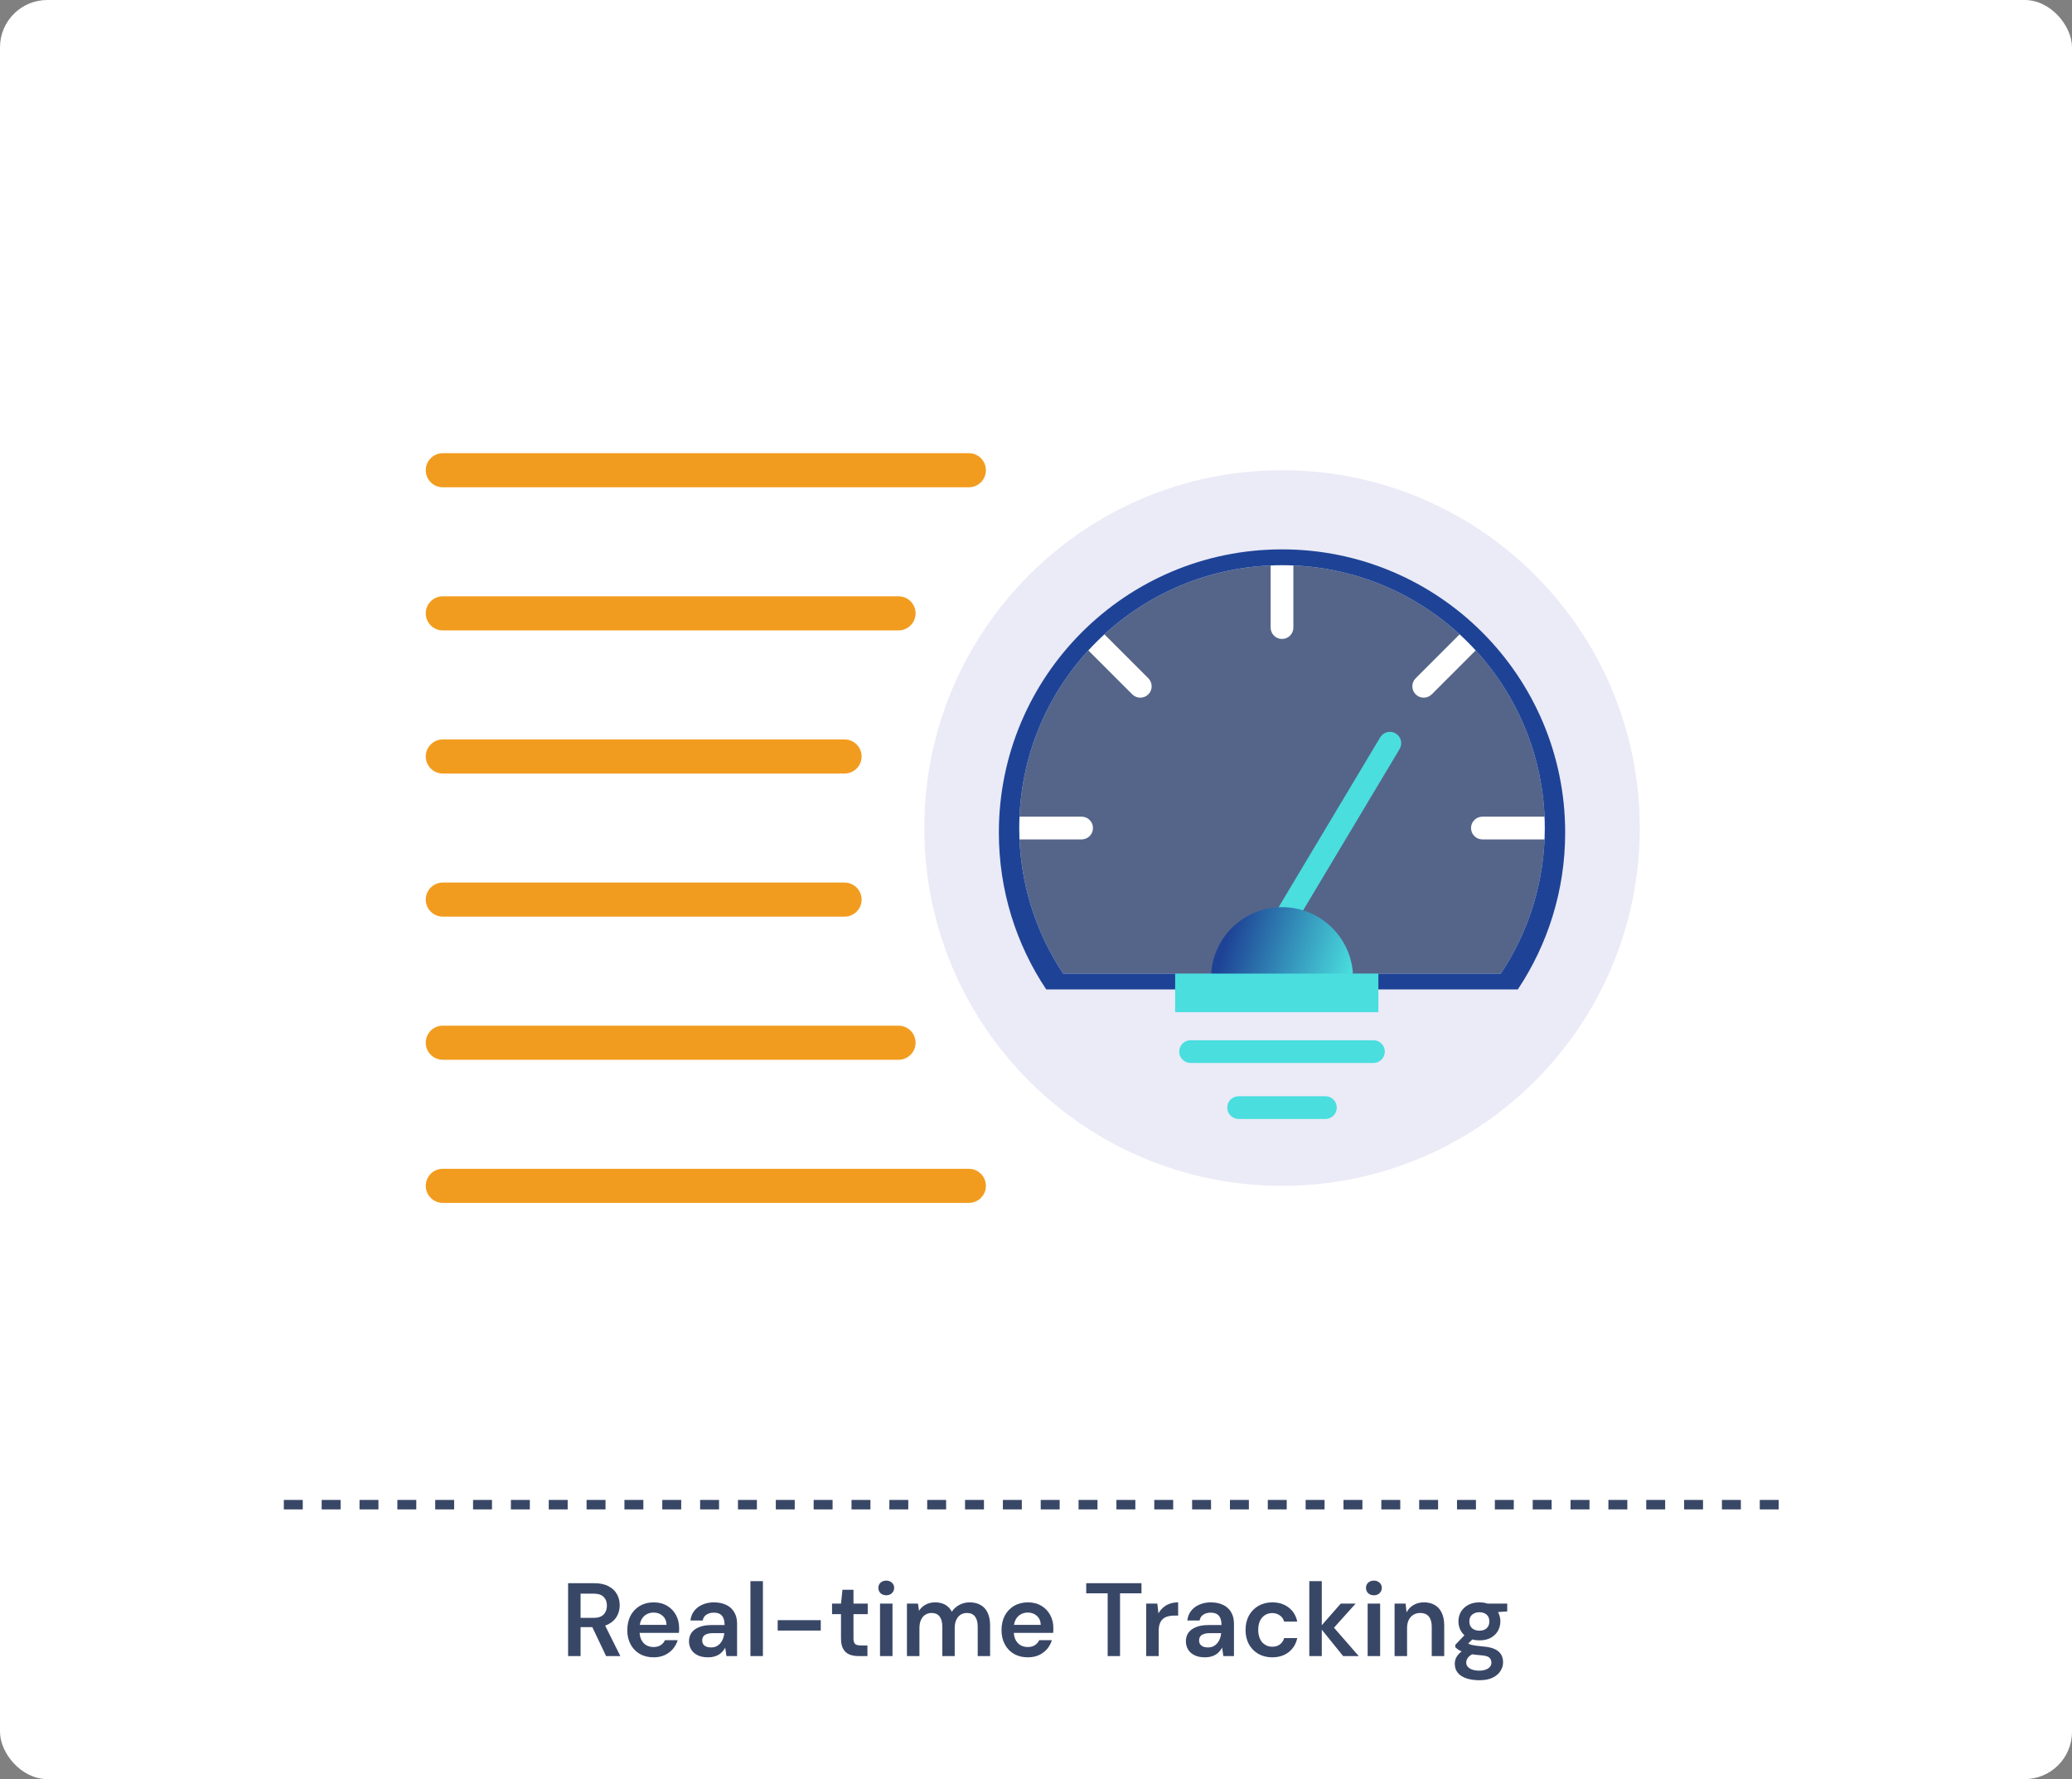 <svg width="219" height="188" viewBox="0 0 219 188" fill="none" xmlns="http://www.w3.org/2000/svg">
<rect x="0" y="0" width="219" height="188" fill="#808080" stroke="none"/>
<rect width="219" height="188" rx="5" fill="white"/>
<path d="M60.045 175V167.3H62.806C63.415 167.3 63.917 167.406 64.313 167.619C64.716 167.824 65.013 168.103 65.204 168.455C65.402 168.8 65.501 169.192 65.501 169.632C65.501 170.043 65.406 170.424 65.215 170.776C65.025 171.128 64.728 171.41 64.324 171.623C63.921 171.836 63.404 171.942 62.773 171.942H61.365V175H60.045ZM64.06 175L62.443 171.601H63.873L65.567 175H64.06ZM61.365 170.963H62.718C63.209 170.963 63.569 170.846 63.796 170.611C64.031 170.369 64.148 170.054 64.148 169.665C64.148 169.284 64.034 168.979 63.807 168.752C63.58 168.517 63.217 168.4 62.718 168.4H61.365V170.963ZM69.085 175.132C68.535 175.132 68.051 175.015 67.633 174.78C67.215 174.538 66.889 174.201 66.654 173.768C66.42 173.335 66.302 172.837 66.302 172.272C66.302 171.685 66.416 171.172 66.643 170.732C66.878 170.292 67.204 169.947 67.622 169.698C68.048 169.449 68.539 169.324 69.096 169.324C69.639 169.324 70.112 169.445 70.515 169.687C70.919 169.929 71.23 170.255 71.45 170.666C71.67 171.069 71.78 171.524 71.78 172.03C71.78 172.103 71.78 172.184 71.78 172.272C71.78 172.36 71.773 172.452 71.758 172.547H67.248V171.7H70.449C70.435 171.297 70.299 170.981 70.042 170.754C69.786 170.519 69.467 170.402 69.085 170.402C68.814 170.402 68.565 170.464 68.337 170.589C68.11 170.714 67.93 170.901 67.798 171.15C67.666 171.392 67.6 171.7 67.6 172.074V172.393C67.6 172.738 67.663 173.035 67.787 173.284C67.919 173.533 68.095 173.724 68.315 173.856C68.543 173.981 68.796 174.043 69.074 174.043C69.382 174.043 69.635 173.977 69.833 173.845C70.039 173.713 70.189 173.537 70.284 173.317H71.626C71.524 173.662 71.355 173.973 71.12 174.252C70.886 174.523 70.596 174.74 70.251 174.901C69.907 175.055 69.518 175.132 69.085 175.132ZM74.847 175.132C74.392 175.132 74.015 175.055 73.714 174.901C73.413 174.747 73.19 174.542 73.043 174.285C72.897 174.028 72.823 173.75 72.823 173.449C72.823 173.097 72.911 172.793 73.087 172.536C73.27 172.279 73.538 172.081 73.89 171.942C74.242 171.795 74.675 171.722 75.188 171.722H76.585C76.585 171.429 76.545 171.187 76.464 170.996C76.383 170.798 76.259 170.651 76.09 170.556C75.921 170.461 75.705 170.413 75.441 170.413C75.141 170.413 74.884 170.483 74.671 170.622C74.459 170.754 74.326 170.959 74.275 171.238H72.977C73.021 170.842 73.153 170.505 73.373 170.226C73.593 169.94 73.883 169.72 74.242 169.566C74.609 169.405 75.008 169.324 75.441 169.324C75.962 169.324 76.406 169.416 76.772 169.599C77.139 169.775 77.418 170.032 77.608 170.369C77.806 170.699 77.905 171.099 77.905 171.568V175H76.783L76.651 174.109C76.578 174.256 76.483 174.391 76.365 174.516C76.255 174.641 76.127 174.751 75.98 174.846C75.834 174.934 75.665 175.004 75.474 175.055C75.291 175.106 75.082 175.132 74.847 175.132ZM75.144 174.087C75.357 174.087 75.544 174.05 75.705 173.977C75.874 173.896 76.017 173.786 76.134 173.647C76.259 173.5 76.354 173.339 76.42 173.163C76.486 172.987 76.53 172.8 76.552 172.602V172.58H75.331C75.075 172.58 74.862 172.613 74.693 172.679C74.525 172.738 74.403 172.826 74.33 172.943C74.257 173.06 74.22 173.196 74.22 173.35C74.22 173.504 74.257 173.636 74.33 173.746C74.403 173.856 74.51 173.94 74.649 173.999C74.788 174.058 74.954 174.087 75.144 174.087ZM79.316 175V167.08H80.636V175H79.316ZM82.197 172.305V171.205H86.751V172.305H82.197ZM90.737 175C90.363 175 90.037 174.941 89.758 174.824C89.487 174.707 89.274 174.512 89.12 174.241C88.966 173.97 88.889 173.603 88.889 173.141V170.567H87.943V169.456H88.889L89.043 167.993H90.209V169.456H91.716V170.567H90.209V173.141C90.209 173.42 90.268 173.614 90.385 173.724C90.51 173.827 90.715 173.878 91.001 173.878H91.683V175H90.737ZM93.013 175V169.456H94.333V175H93.013ZM93.673 168.576C93.431 168.576 93.23 168.503 93.068 168.356C92.914 168.202 92.837 168.015 92.837 167.795C92.837 167.568 92.914 167.384 93.068 167.245C93.23 167.098 93.431 167.025 93.673 167.025C93.915 167.025 94.113 167.098 94.267 167.245C94.428 167.384 94.509 167.568 94.509 167.795C94.509 168.015 94.428 168.202 94.267 168.356C94.113 168.503 93.915 168.576 93.673 168.576ZM95.859 175V169.456H97.025L97.135 170.215C97.311 169.936 97.542 169.72 97.828 169.566C98.121 169.405 98.455 169.324 98.829 169.324C99.107 169.324 99.357 169.361 99.577 169.434C99.804 169.507 100.002 169.617 100.171 169.764C100.347 169.911 100.49 170.094 100.6 170.314C100.805 170.006 101.073 169.764 101.403 169.588C101.733 169.412 102.092 169.324 102.481 169.324C102.943 169.324 103.335 169.419 103.658 169.61C103.98 169.793 104.226 170.068 104.395 170.435C104.563 170.794 104.648 171.238 104.648 171.766V175H103.339V171.898C103.339 171.429 103.243 171.069 103.053 170.82C102.862 170.571 102.58 170.446 102.206 170.446C101.949 170.446 101.722 170.508 101.524 170.633C101.333 170.758 101.183 170.941 101.073 171.183C100.963 171.418 100.908 171.707 100.908 172.052V175H99.599V171.898C99.599 171.429 99.503 171.069 99.313 170.82C99.122 170.571 98.836 170.446 98.455 170.446C98.213 170.446 97.993 170.508 97.795 170.633C97.604 170.758 97.454 170.941 97.344 171.183C97.234 171.418 97.179 171.707 97.179 172.052V175H95.859ZM108.638 175.132C108.088 175.132 107.604 175.015 107.186 174.78C106.768 174.538 106.442 174.201 106.207 173.768C105.973 173.335 105.855 172.837 105.855 172.272C105.855 171.685 105.969 171.172 106.196 170.732C106.431 170.292 106.757 169.947 107.175 169.698C107.601 169.449 108.092 169.324 108.649 169.324C109.192 169.324 109.665 169.445 110.068 169.687C110.472 169.929 110.783 170.255 111.003 170.666C111.223 171.069 111.333 171.524 111.333 172.03C111.333 172.103 111.333 172.184 111.333 172.272C111.333 172.36 111.326 172.452 111.311 172.547H106.801V171.7H110.002C109.988 171.297 109.852 170.981 109.595 170.754C109.339 170.519 109.02 170.402 108.638 170.402C108.367 170.402 108.118 170.464 107.89 170.589C107.663 170.714 107.483 170.901 107.351 171.15C107.219 171.392 107.153 171.7 107.153 172.074V172.393C107.153 172.738 107.216 173.035 107.34 173.284C107.472 173.533 107.648 173.724 107.868 173.856C108.096 173.981 108.349 174.043 108.627 174.043C108.935 174.043 109.188 173.977 109.386 173.845C109.592 173.713 109.742 173.537 109.837 173.317H111.179C111.077 173.662 110.908 173.973 110.673 174.252C110.439 174.523 110.149 174.74 109.804 174.901C109.46 175.055 109.071 175.132 108.638 175.132ZM117.074 175V168.367H114.808V167.3H120.649V168.367H118.383V175H117.074ZM121.146 175V169.456H122.323L122.444 170.49C122.576 170.248 122.741 170.043 122.939 169.874C123.137 169.698 123.368 169.562 123.632 169.467C123.903 169.372 124.2 169.324 124.523 169.324V170.721H124.061C123.841 170.721 123.632 170.75 123.434 170.809C123.236 170.86 123.063 170.948 122.917 171.073C122.777 171.19 122.667 171.355 122.587 171.568C122.506 171.773 122.466 172.034 122.466 172.349V175H121.146ZM127.366 175.132C126.911 175.132 126.533 175.055 126.233 174.901C125.932 174.747 125.708 174.542 125.562 174.285C125.415 174.028 125.342 173.75 125.342 173.449C125.342 173.097 125.43 172.793 125.606 172.536C125.789 172.279 126.057 172.081 126.409 171.942C126.761 171.795 127.193 171.722 127.707 171.722H129.104C129.104 171.429 129.063 171.187 128.983 170.996C128.902 170.798 128.777 170.651 128.609 170.556C128.44 170.461 128.224 170.413 127.96 170.413C127.659 170.413 127.402 170.483 127.19 170.622C126.977 170.754 126.845 170.959 126.794 171.238H125.496C125.54 170.842 125.672 170.505 125.892 170.226C126.112 169.94 126.401 169.72 126.761 169.566C127.127 169.405 127.527 169.324 127.96 169.324C128.48 169.324 128.924 169.416 129.291 169.599C129.657 169.775 129.936 170.032 130.127 170.369C130.325 170.699 130.424 171.099 130.424 171.568V175H129.302L129.17 174.109C129.096 174.256 129.001 174.391 128.884 174.516C128.774 174.641 128.645 174.751 128.499 174.846C128.352 174.934 128.183 175.004 127.993 175.055C127.809 175.106 127.6 175.132 127.366 175.132ZM127.663 174.087C127.875 174.087 128.062 174.05 128.224 173.977C128.392 173.896 128.535 173.786 128.653 173.647C128.777 173.5 128.873 173.339 128.939 173.163C129.005 172.987 129.049 172.8 129.071 172.602V172.58H127.85C127.593 172.58 127.38 172.613 127.212 172.679C127.043 172.738 126.922 172.826 126.849 172.943C126.775 173.06 126.739 173.196 126.739 173.35C126.739 173.504 126.775 173.636 126.849 173.746C126.922 173.856 127.028 173.94 127.168 173.999C127.307 174.058 127.472 174.087 127.663 174.087ZM134.463 175.132C133.921 175.132 133.433 175.011 133 174.769C132.575 174.52 132.241 174.179 131.999 173.746C131.765 173.306 131.647 172.807 131.647 172.25C131.647 171.671 131.765 171.165 131.999 170.732C132.241 170.292 132.575 169.947 133 169.698C133.433 169.449 133.924 169.324 134.474 169.324C135.164 169.324 135.743 169.507 136.212 169.874C136.682 170.233 136.982 170.728 137.114 171.359H135.728C135.655 171.08 135.501 170.86 135.266 170.699C135.039 170.538 134.768 170.457 134.452 170.457C134.181 170.457 133.932 170.527 133.704 170.666C133.484 170.805 133.308 171.007 133.176 171.271C133.052 171.535 132.989 171.854 132.989 172.228C132.989 172.514 133.026 172.767 133.099 172.987C133.173 173.207 133.275 173.394 133.407 173.548C133.547 173.695 133.704 173.808 133.88 173.889C134.056 173.97 134.247 174.01 134.452 174.01C134.665 174.01 134.856 173.977 135.024 173.911C135.2 173.838 135.347 173.731 135.464 173.592C135.589 173.453 135.677 173.288 135.728 173.097H137.114C136.982 173.713 136.682 174.208 136.212 174.582C135.743 174.949 135.16 175.132 134.463 175.132ZM141.962 175L139.509 171.964L141.709 169.456H143.282L140.543 172.503V171.48L143.612 175H141.962ZM138.387 175V167.08H139.707V175H138.387ZM144.554 175V169.456H145.874V175H144.554ZM145.214 168.576C144.972 168.576 144.771 168.503 144.609 168.356C144.455 168.202 144.378 168.015 144.378 167.795C144.378 167.568 144.455 167.384 144.609 167.245C144.771 167.098 144.972 167.025 145.214 167.025C145.456 167.025 145.654 167.098 145.808 167.245C145.97 167.384 146.05 167.568 146.05 167.795C146.05 168.015 145.97 168.202 145.808 168.356C145.654 168.503 145.456 168.576 145.214 168.576ZM147.4 175V169.456H148.566L148.665 170.38C148.833 170.057 149.075 169.801 149.391 169.61C149.706 169.419 150.08 169.324 150.513 169.324C150.96 169.324 151.341 169.419 151.657 169.61C151.972 169.793 152.214 170.065 152.383 170.424C152.559 170.783 152.647 171.231 152.647 171.766V175H151.327V171.887C151.327 171.425 151.224 171.069 151.019 170.82C150.813 170.571 150.509 170.446 150.106 170.446C149.842 170.446 149.603 170.508 149.391 170.633C149.185 170.758 149.02 170.941 148.896 171.183C148.778 171.418 148.72 171.704 148.72 172.041V175H147.4ZM156.37 177.552C155.85 177.552 155.391 177.486 154.995 177.354C154.607 177.229 154.302 177.035 154.082 176.771C153.87 176.514 153.763 176.192 153.763 175.803C153.763 175.576 153.818 175.352 153.928 175.132C154.046 174.919 154.218 174.721 154.445 174.538C154.68 174.347 154.977 174.182 155.336 174.043L155.919 174.681C155.567 174.806 155.322 174.956 155.182 175.132C155.043 175.308 154.973 175.488 154.973 175.671C154.973 175.862 155.032 176.019 155.149 176.144C155.274 176.276 155.439 176.375 155.644 176.441C155.857 176.507 156.095 176.54 156.359 176.54C156.616 176.54 156.84 176.503 157.03 176.43C157.221 176.364 157.368 176.269 157.47 176.144C157.58 176.019 157.635 175.869 157.635 175.693C157.635 175.473 157.558 175.293 157.404 175.154C157.25 175.022 156.946 174.941 156.491 174.912C156.103 174.883 155.762 174.842 155.468 174.791C155.175 174.732 154.922 174.666 154.709 174.593C154.504 174.52 154.328 174.439 154.181 174.351C154.035 174.256 153.914 174.16 153.818 174.065V173.812L154.973 172.602L155.952 172.921L154.654 174.186L154.995 173.548C155.069 173.599 155.142 173.647 155.215 173.691C155.296 173.735 155.395 173.775 155.512 173.812C155.637 173.841 155.798 173.871 155.996 173.9C156.194 173.929 156.451 173.959 156.766 173.988C157.258 174.025 157.657 174.113 157.965 174.252C158.273 174.391 158.501 174.578 158.647 174.813C158.794 175.048 158.867 175.33 158.867 175.66C158.867 175.983 158.776 176.287 158.592 176.573C158.416 176.859 158.145 177.094 157.778 177.277C157.412 177.46 156.942 177.552 156.37 177.552ZM156.37 173.339C155.908 173.339 155.509 173.251 155.171 173.075C154.841 172.892 154.588 172.65 154.412 172.349C154.236 172.041 154.148 171.704 154.148 171.337C154.148 170.963 154.236 170.626 154.412 170.325C154.588 170.024 154.841 169.782 155.171 169.599C155.509 169.416 155.908 169.324 156.37 169.324C156.832 169.324 157.228 169.416 157.558 169.599C157.888 169.782 158.141 170.024 158.317 170.325C158.493 170.626 158.581 170.963 158.581 171.337C158.581 171.704 158.493 172.041 158.317 172.349C158.141 172.65 157.888 172.892 157.558 173.075C157.228 173.251 156.832 173.339 156.37 173.339ZM156.37 172.316C156.686 172.316 156.939 172.232 157.129 172.063C157.32 171.894 157.415 171.652 157.415 171.337C157.415 171.022 157.32 170.783 157.129 170.622C156.939 170.453 156.686 170.369 156.37 170.369C156.055 170.369 155.798 170.453 155.6 170.622C155.402 170.783 155.303 171.022 155.303 171.337C155.303 171.652 155.402 171.894 155.6 172.063C155.798 172.232 156.055 172.316 156.37 172.316ZM157.283 170.424L157.03 169.456H159.307V170.281L157.283 170.424Z" fill="#394767"/>
<path d="M30 159H189" stroke="#394767" stroke-dasharray="2 2"/>
<path d="M135.505 125.309C156.386 125.309 173.314 108.381 173.314 87.5C173.314 66.618 156.386 49.69 135.505 49.69C114.623 49.69 97.695 66.618 97.695 87.5C97.695 108.381 114.623 125.309 135.505 125.309Z" fill="#EBEAF7"/>
<path fill-rule="evenodd" clip-rule="evenodd" d="M135.504 59.727C150.842 59.727 163.277 72.161 163.277 87.5C163.277 93.189 161.565 98.478 158.63 102.882H112.378C109.442 98.478 107.73 93.189 107.73 87.5C107.73 72.161 120.165 59.727 135.504 59.727Z" fill="#556589"/>
<path d="M136.703 59.727C136.703 59.063 136.165 58.525 135.502 58.525C134.839 58.525 134.301 59.063 134.301 59.727V66.32C134.301 66.983 134.839 67.521 135.502 67.521C136.165 67.521 136.703 66.983 136.703 66.32V59.727Z" fill="white"/>
<path d="M155.99 68.71C156.459 68.242 156.459 67.481 155.99 67.012C155.521 66.543 154.76 66.543 154.291 67.012L149.629 71.674C149.16 72.143 149.16 72.904 149.629 73.373C150.098 73.842 150.859 73.842 151.328 73.373L155.99 68.71Z" fill="white"/>
<path d="M163.275 88.701C163.938 88.701 164.476 88.163 164.476 87.5C164.476 86.837 163.938 86.299 163.275 86.299H156.682C156.018 86.299 155.48 86.837 155.48 87.5C155.48 88.163 156.018 88.701 156.682 88.701H163.275Z" fill="white"/>
<path d="M107.729 86.299C107.065 86.299 106.527 86.837 106.527 87.5C106.527 88.163 107.065 88.701 107.729 88.701H114.322C114.985 88.701 115.523 88.163 115.523 87.5C115.523 86.837 114.985 86.299 114.322 86.299H107.729Z" fill="white"/>
<path d="M116.711 67.012C116.242 66.543 115.481 66.543 115.012 67.012C114.543 67.481 114.543 68.242 115.012 68.71L119.674 73.373C120.143 73.842 120.904 73.842 121.373 73.373C121.842 72.904 121.842 72.143 121.373 71.674L116.711 67.012Z" fill="white"/>
<path d="M125.838 109.924C125.175 109.924 124.637 110.462 124.637 111.125C124.637 111.788 125.175 112.326 125.838 112.326H145.168C145.831 112.326 146.369 111.788 146.369 111.125C146.369 110.462 145.831 109.924 145.168 109.924H125.838Z" fill="#4ADEDE"/>
<path d="M130.916 115.841C130.253 115.841 129.715 116.379 129.715 117.042C129.715 117.705 130.253 118.243 130.916 118.243H140.089C140.753 118.243 141.291 117.705 141.291 117.042C141.291 116.379 140.753 115.841 140.089 115.841H130.916Z" fill="#4ADEDE"/>
<path d="M133.85 98.026C133.51 98.593 133.695 99.328 134.263 99.668C134.83 100.007 135.565 99.822 135.905 99.255L147.933 79.147C148.272 78.58 148.087 77.844 147.52 77.505C146.952 77.165 146.217 77.35 145.878 77.918L133.85 98.026Z" fill="#4ADEDE"/>
<path d="M94.972 66.616C95.968 66.616 96.774 65.809 96.774 64.814C96.774 63.819 95.968 63.013 94.972 63.013H46.802C45.807 63.013 45 63.819 45 64.814C45 65.809 45.807 66.616 46.802 66.616H94.972Z" fill="#F29C1F"/>
<path d="M89.266 81.74C90.262 81.74 91.068 80.934 91.068 79.939C91.068 78.943 90.262 78.137 89.266 78.137H46.802C45.807 78.137 45 78.943 45 79.939C45 80.934 45.807 81.74 46.802 81.74H89.266Z" fill="#F29C1F"/>
<path d="M89.266 96.863C90.262 96.863 91.068 96.057 91.068 95.061C91.068 94.066 90.262 93.26 89.266 93.26H46.802C45.807 93.26 45 94.066 45 95.061C45 96.057 45.807 96.863 46.802 96.863H89.266Z" fill="#F29C1F"/>
<path d="M94.972 111.987C95.968 111.987 96.774 111.181 96.774 110.186C96.774 109.19 95.968 108.384 94.972 108.384H46.802C45.807 108.384 45 109.19 45 110.186C45 111.181 45.807 111.987 46.802 111.987H94.972Z" fill="#F29C1F"/>
<path d="M102.404 127.111C103.399 127.111 104.206 126.305 104.206 125.31C104.206 124.314 103.399 123.508 102.404 123.508H46.802C45.807 123.508 45 124.314 45 125.31C45 126.305 45.807 127.111 46.802 127.111H102.404Z" fill="#F29C1F"/>
<path d="M102.404 51.492C103.399 51.492 104.206 50.685 104.206 49.69C104.206 48.695 103.399 47.889 102.404 47.889H46.802C45.807 47.889 45 48.695 45 49.69C45 50.685 45.807 51.492 46.802 51.492H102.404Z" fill="#F29C1F"/>
<path fill-rule="evenodd" clip-rule="evenodd" d="M135.503 58.052C152.032 58.052 165.431 71.451 165.431 87.98C165.431 94.111 163.586 99.81 160.424 104.556H110.582C107.419 99.81 105.574 94.111 105.574 87.98C105.574 71.451 118.974 58.052 135.503 58.052ZM135.503 59.726C150.841 59.726 163.276 72.161 163.276 87.499C163.276 93.189 161.564 98.478 158.629 102.882H112.377C109.441 98.478 107.729 93.189 107.729 87.499C107.729 72.161 120.164 59.726 135.503 59.726Z" fill="#1E4396"/>
<path fill-rule="evenodd" clip-rule="evenodd" d="M142.996 102.882L135.544 104.083L128.012 102.882C128.268 98.933 131.546 95.86 135.504 95.86C139.462 95.86 142.74 98.933 142.996 102.882Z" fill="url(#paint0_linear_4417_8163)"/>
<path fill-rule="evenodd" clip-rule="evenodd" d="M124.207 102.882H145.686V106.958H124.207V102.882Z" fill="#4ADEDE"/>
<defs>
<linearGradient id="paint0_linear_4417_8163" x1="131.029" y1="94.935" x2="144.062" y2="99.067" gradientUnits="userSpaceOnUse">
<stop stop-color="#1E4396"/>
<stop offset="1" stop-color="#4ADEDE"/>
</linearGradient>
</defs>
</svg>
